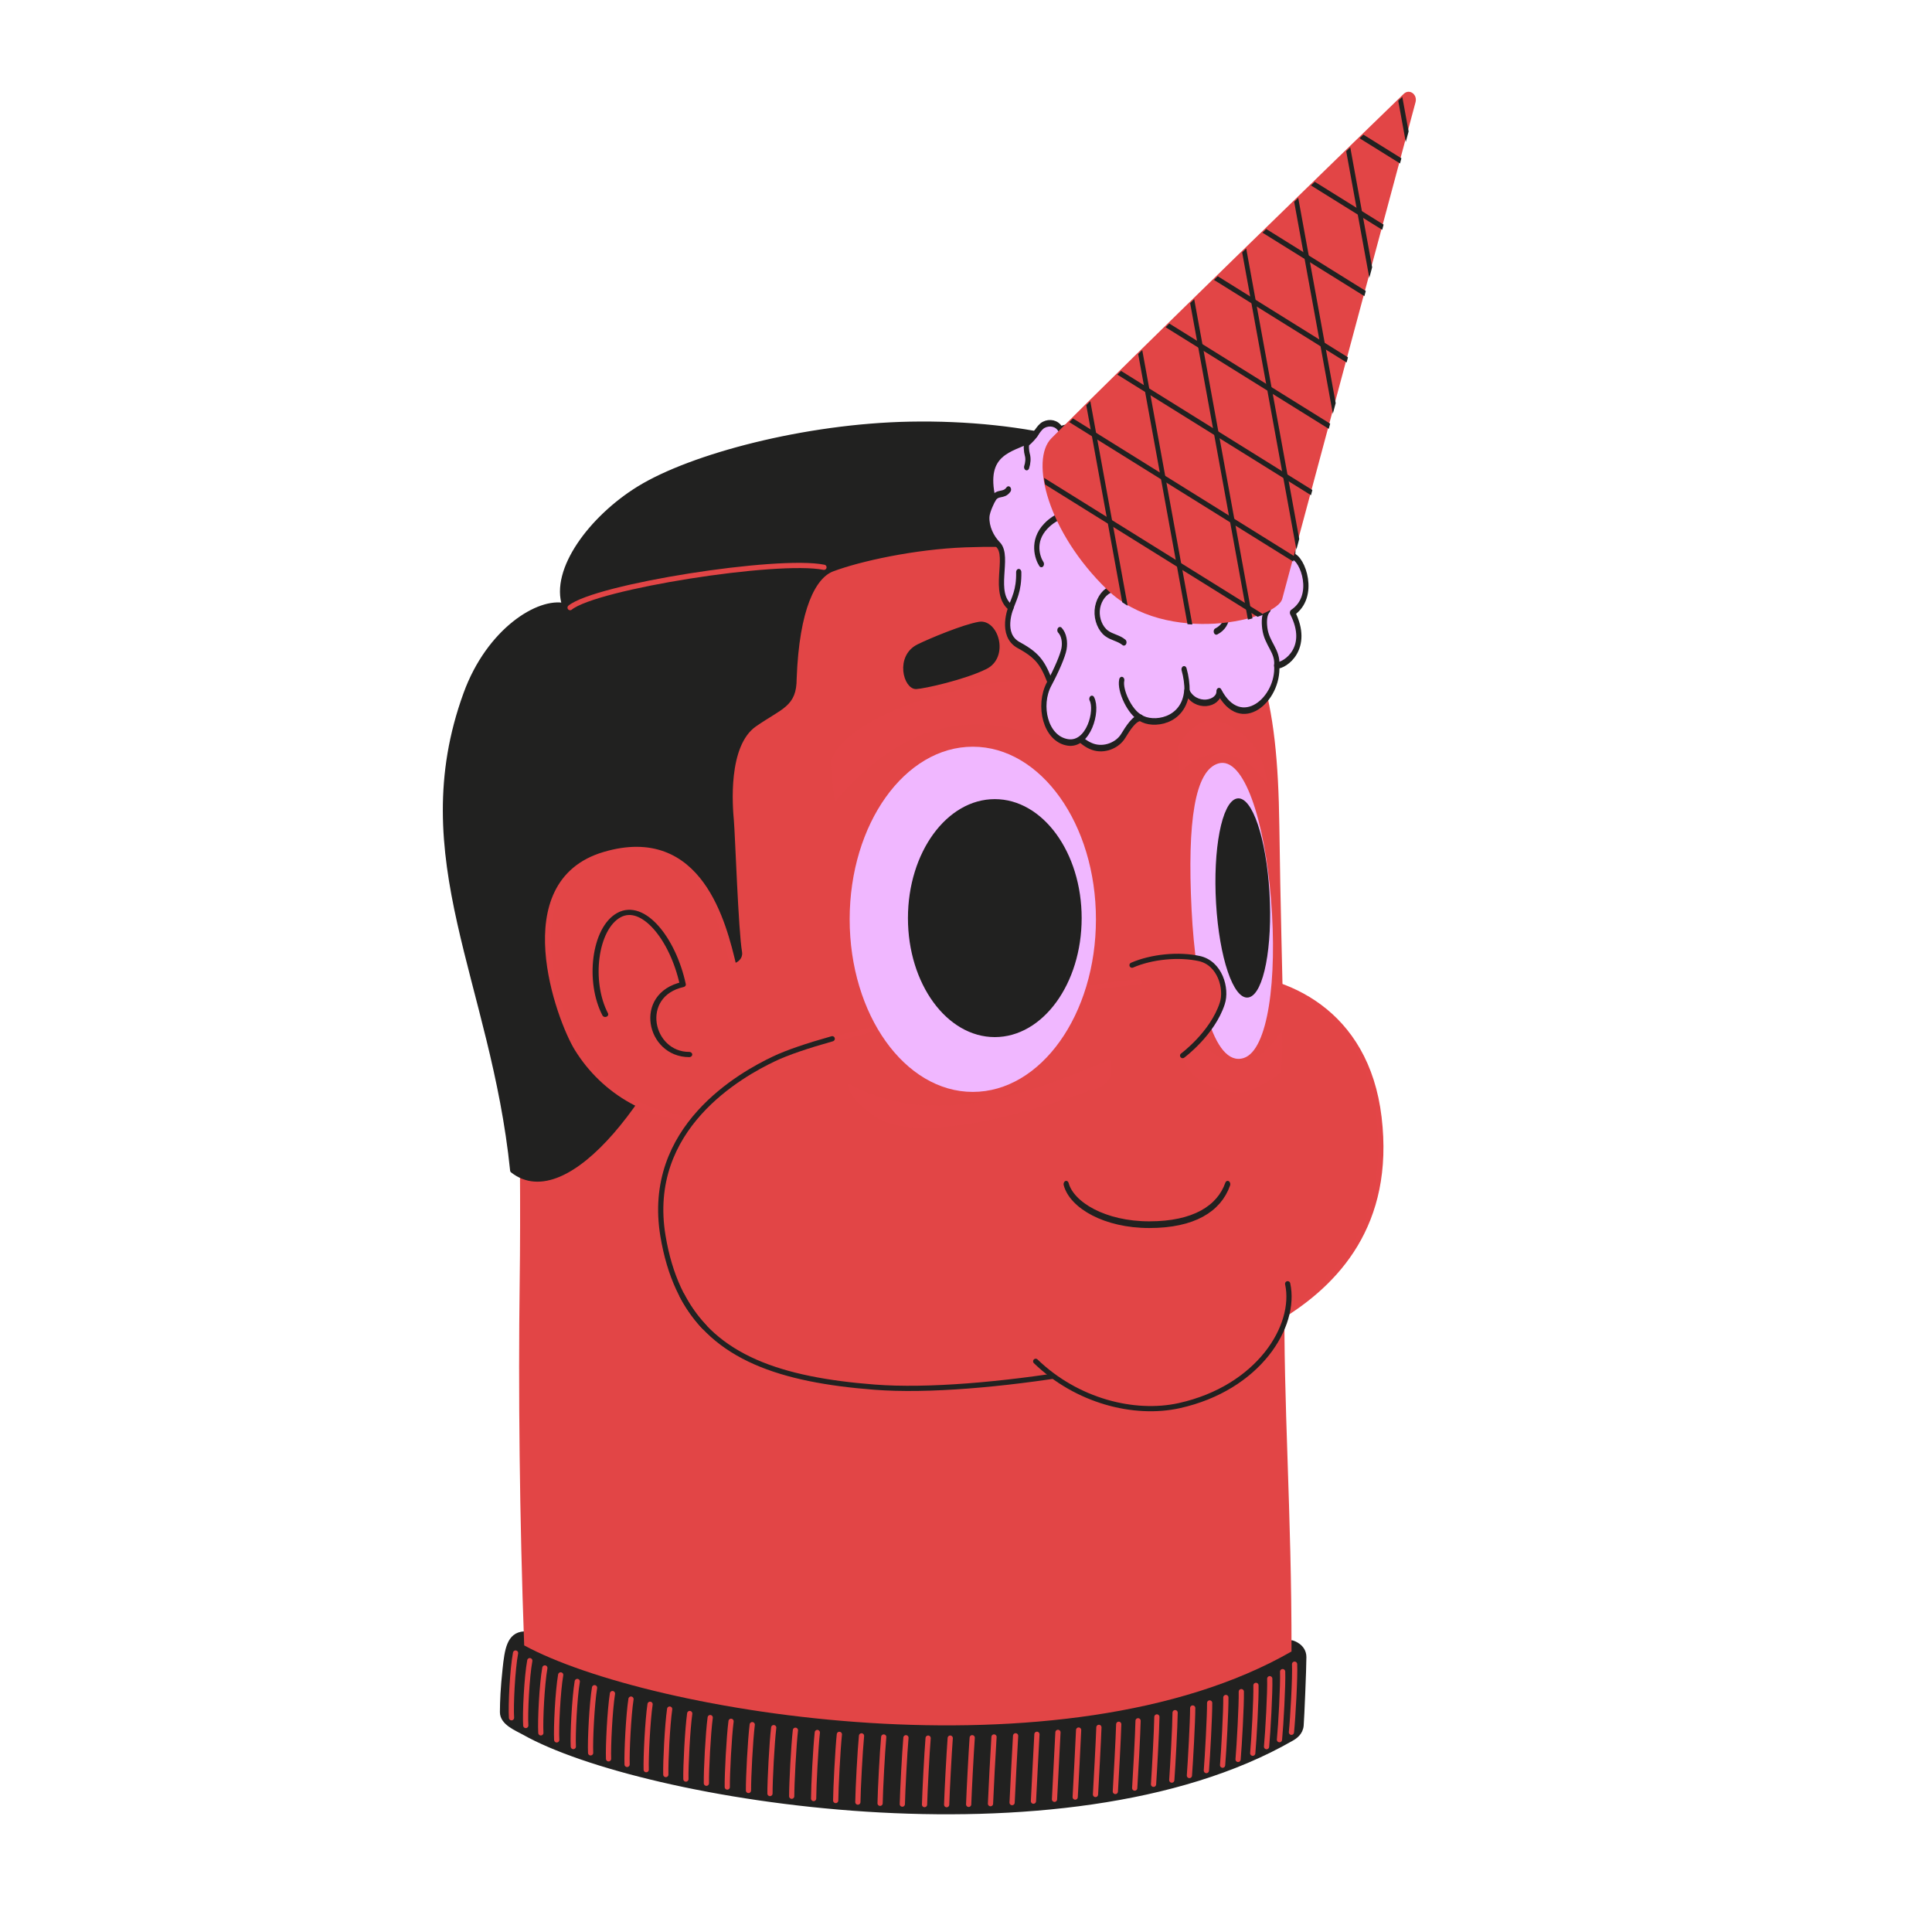 <svg xmlns="http://www.w3.org/2000/svg" xmlns:xlink="http://www.w3.org/1999/xlink" viewBox="0 0 2000 2000" width="2000" height="2000" preserveAspectRatio="xMidYMid meet" style="width: 100%; height: 100%; transform: translate3d(0px, 0px, 0px); content-visibility: visible;"><defs><clipPath id="__lottie_element_75"><rect width="2000" height="2000" x="0" y="0"></rect></clipPath><clipPath id="__lottie_element_77"><path d="M0,0 L2000,0 L2000,2000 L0,2000z"></path></clipPath><clipPath id="__lottie_element_111"><path fill="#ffffff" clip-rule="nonzero" d=" M985.878,665.861 C1034.783,610.127 1149.178,484 1184.739,444.839 C1187.926,441.329 1193.722,444.117 1192.981,448.8 C1192.981,448.8 1146.66,741.112 1146.66,741.112 C1145.6,753.837 1076.003,776.968 1033.478,748.357 C990.954,719.746 973.563,679.895 985.878,665.861" fill-opacity="1"></path></clipPath><clipPath id="__lottie_element_117"><path fill="#ffffff" clip-rule="nonzero" d=" M1112.113,1089.211 C1109.5,1099 1087.962,1112.491 1055.087,1112.491 C1027.867,1112.491 1003,1104.75 993.447,1088.788 C990.25,1091.125 959,1085.375 978.218,1054.31 C986.611,1040.744 1024.398,1034.682 1044.337,1034.682 C1066.682,1034.682 1106.065,1038.927 1117.259,1054.043 C1135,1078 1112.958,1086.044 1112.113,1089.211" fill-opacity="1"></path></clipPath></defs><g clip-path="url(#__lottie_element_75)"><g clip-path="url(#__lottie_element_77)" transform="matrix(1.8,0,0,1.8,-796,-732)" opacity="1" style="display: block;"><g transform="matrix(1,0,0,1,0,0)" opacity="1" style="display: block;"><g opacity="1" transform="matrix(1,0,0,1,961.618,1413.924)"><path fill="rgb(33,33,32)" fill-opacity="1" d=" M223.32,-7.464 C92.72,67.528 -150.73,27.02 -217.947,-10.953 C-222.029,-13.26 -230.423,-16.432 -230.392,-22.588 C-230.359,-29.209 -230.045,-36.234 -228.869,-47.293 C-227.692,-58.352 -226.516,-67.059 -217.947,-67.529 C-217.947,-67.529 223.711,-62.382 223.711,-62.382 C223.711,-62.382 230.423,-60.588 230.423,-54.235 C230.423,-47.882 229.218,-19.216 228.865,-14.981 C228.512,-10.745 225.329,-8.602 223.32,-7.464z"></path><path stroke-linecap="round" stroke-linejoin="round" fill-opacity="0" stroke="rgb(33,33,32)" stroke-opacity="1" stroke-width="3" d=" M223.32,-7.464 C92.72,67.528 -150.73,27.02 -217.947,-10.953 C-222.029,-13.26 -230.423,-16.432 -230.392,-22.588 C-230.359,-29.209 -230.045,-36.234 -228.869,-47.293 C-227.692,-58.352 -226.516,-67.059 -217.947,-67.529 C-217.947,-67.529 223.711,-62.382 223.711,-62.382 C223.711,-62.382 230.423,-60.588 230.423,-54.235 C230.423,-47.882 229.218,-19.216 228.865,-14.981 C228.512,-10.745 225.329,-8.602 223.32,-7.464z"></path></g><g opacity="1" transform="matrix(1,0,0,1,962.985,1044.952)"><path fill="rgb(226,69,70)" fill-opacity="1" d=" M-221.9,100.1 C-222.7,160.4 -222,234 -219.3,308 C-147.2,347.2 91.4,386.5 222,311.5 C222.1,231 217.2,167.5 218,106 C219.6,-10.7 216.2,-71.1 215,-163.3 C214,-237 204.6,-275.7 162.7,-316.3 C120.8,-356.9 50,-380.8 -8.3,-379.9 C-66.6,-379 -122.3,-355.1 -162.9,-313.2 C-203.5,-271.3 -225.9,-214.9 -225,-156.6 C-224,-93.3 -220.7,12.3 -221.9,100.1z"></path></g></g><g transform="matrix(1,0,0,1,0,0)" opacity="1" style="display: block;"><g opacity="1" transform="matrix(1,0,0,1,737.318,1375.956)"><path stroke-linecap="round" stroke-linejoin="round" fill-opacity="0" stroke="rgb(226,69,70)" stroke-opacity="1" stroke-width="3" d=" M1.406,-18.616 C-0.377,-9.147 -1.406,11.557 -0.921,18.616"></path></g><g opacity="1" transform="matrix(1,0,0,1,745.525,1380.373)"><path stroke-linecap="round" stroke-linejoin="round" fill-opacity="0" stroke="rgb(226,69,70)" stroke-opacity="1" stroke-width="3" d=" M1.384,-18.64 C-0.346,-9.222 -1.383,11.555 -0.93,18.64"></path></g><g opacity="1" transform="matrix(1,0,0,1,754.208,1384.589)"><path stroke-linecap="round" stroke-linejoin="round" fill-opacity="0" stroke="rgb(226,69,70)" stroke-opacity="1" stroke-width="3" d=" M1.361,-18.664 C-0.317,-9.296 -1.361,11.554 -0.94,18.664"></path></g><g opacity="1" transform="matrix(1,0,0,1,763.343,1388.603)"><path stroke-linecap="round" stroke-linejoin="round" fill-opacity="0" stroke="rgb(226,69,70)" stroke-opacity="1" stroke-width="3" d=" M1.339,-18.688 C-0.287,-9.37 -1.339,11.552 -0.951,18.688"></path></g><g opacity="1" transform="matrix(1,0,0,1,772.901,1392.414)"><path stroke-linecap="round" stroke-linejoin="round" fill-opacity="0" stroke="rgb(226,69,70)" stroke-opacity="1" stroke-width="3" d=" M1.317,-18.711 C-0.257,-9.443 -1.316,11.55 -0.959,18.711"></path></g><g opacity="1" transform="matrix(1,0,0,1,782.859,1396.022)"><path stroke-linecap="round" stroke-linejoin="round" fill-opacity="0" stroke="rgb(226,69,70)" stroke-opacity="1" stroke-width="3" d=" M1.294,-18.735 C-0.228,-9.518 -1.294,11.547 -0.97,18.735"></path></g><g opacity="1" transform="matrix(1,0,0,1,793.188,1399.425)"><path stroke-linecap="round" stroke-linejoin="round" fill-opacity="0" stroke="rgb(226,69,70)" stroke-opacity="1" stroke-width="3" d=" M1.272,-18.759 C-0.198,-9.591 -1.271,11.546 -0.979,18.759"></path></g><g opacity="1" transform="matrix(1,0,0,1,803.864,1402.623)"><path stroke-linecap="round" stroke-linejoin="round" fill-opacity="0" stroke="rgb(226,69,70)" stroke-opacity="1" stroke-width="3" d=" M1.25,-18.782 C-0.168,-9.665 -1.25,11.544 -0.99,18.782"></path></g><g opacity="1" transform="matrix(1,0,0,1,814.86,1405.615)"><path stroke-linecap="round" stroke-linejoin="round" fill-opacity="0" stroke="rgb(226,69,70)" stroke-opacity="1" stroke-width="3" d=" M1.227,-18.806 C-0.139,-9.74 -1.227,11.542 -0.999,18.806"></path></g><g opacity="1" transform="matrix(1,0,0,1,826.15,1408.401)"><path stroke-linecap="round" stroke-linejoin="round" fill-opacity="0" stroke="rgb(226,69,70)" stroke-opacity="1" stroke-width="3" d=" M1.205,-18.83 C-0.109,-9.813 -1.204,11.538 -1.008,18.829"></path></g><g opacity="1" transform="matrix(1,0,0,1,837.708,1410.979)"><path stroke-linecap="round" stroke-linejoin="round" fill-opacity="0" stroke="rgb(226,69,70)" stroke-opacity="1" stroke-width="3" d=" M1.182,-18.854 C-0.08,-9.887 -1.182,11.538 -1.019,18.854"></path></g><g opacity="1" transform="matrix(1,0,0,1,849.508,1413.348)"><path stroke-linecap="round" stroke-linejoin="round" fill-opacity="0" stroke="rgb(226,69,70)" stroke-opacity="1" stroke-width="3" d=" M1.16,-18.877 C-0.049,-9.961 -1.16,11.535 -1.029,18.877"></path></g><g opacity="1" transform="matrix(1,0,0,1,861.524,1415.507)"><path stroke-linecap="round" stroke-linejoin="round" fill-opacity="0" stroke="rgb(226,69,70)" stroke-opacity="1" stroke-width="3" d=" M1.138,-18.901 C-0.02,-10.035 -1.138,11.533 -1.039,18.901"></path></g><g opacity="1" transform="matrix(1,0,0,1,873.729,1417.457)"><path stroke-linecap="round" stroke-linejoin="round" fill-opacity="0" stroke="rgb(226,69,70)" stroke-opacity="1" stroke-width="3" d=" M1.115,-18.925 C0.009,-10.109 -1.115,11.531 -1.049,18.924"></path></g><g opacity="1" transform="matrix(1,0,0,1,886.098,1419.195)"><path stroke-linecap="round" stroke-linejoin="round" fill-opacity="0" stroke="rgb(226,69,70)" stroke-opacity="1" stroke-width="3" d=" M1.093,-18.948 C0.039,-10.182 -1.093,11.53 -1.058,18.948"></path></g><g opacity="1" transform="matrix(1,0,0,1,898.605,1420.722)"><path stroke-linecap="round" stroke-linejoin="round" fill-opacity="0" stroke="rgb(226,69,70)" stroke-opacity="1" stroke-width="3" d=" M1.07,-18.972 C0.069,-10.256 -1.07,11.527 -1.068,18.972"></path></g><g opacity="1" transform="matrix(1,0,0,1,911.208,1422.036)"><path stroke-linecap="round" stroke-linejoin="round" fill-opacity="0" stroke="rgb(226,69,70)" stroke-opacity="1" stroke-width="3" d=" M1.062,-18.995 C0.113,-10.33 -1.033,11.525 -1.062,18.995"></path></g><g opacity="1" transform="matrix(1,0,0,1,923.894,1423.137)"><path stroke-linecap="round" stroke-linejoin="round" fill-opacity="0" stroke="rgb(226,69,70)" stroke-opacity="1" stroke-width="3" d=" M1.057,-19.02 C0.16,-10.404 -0.995,11.524 -1.057,19.02"></path></g><g opacity="1" transform="matrix(1,0,0,1,936.639,1424.023)"><path stroke-linecap="round" stroke-linejoin="round" fill-opacity="0" stroke="rgb(226,69,70)" stroke-opacity="1" stroke-width="3" d=" M1.05,-19.043 C0.205,-10.479 -0.956,11.52 -1.051,19.043"></path></g><g opacity="1" transform="matrix(1,0,0,1,949.416,1424.694)"><path stroke-linecap="round" stroke-linejoin="round" fill-opacity="0" stroke="rgb(226,69,70)" stroke-opacity="1" stroke-width="3" d=" M1.044,-19.067 C0.251,-10.551 -0.917,11.519 -1.044,19.067"></path></g><g opacity="1" transform="matrix(1,0,0,1,962.2,1425.149)"><path stroke-linecap="round" stroke-linejoin="round" fill-opacity="0" stroke="rgb(226,69,70)" stroke-opacity="1" stroke-width="3" d=" M1.037,-19.091 C0.296,-10.626 -0.88,11.516 -1.038,19.09"></path></g><g opacity="1" transform="matrix(1,0,0,1,974.964,1425.388)"><path stroke-linecap="round" stroke-linejoin="round" fill-opacity="0" stroke="rgb(226,69,70)" stroke-opacity="1" stroke-width="3" d=" M1.031,-19.115 C0.342,-10.7 -0.841,11.515 -1.032,19.115"></path></g><g opacity="1" transform="matrix(1,0,0,1,987.682,1425.408)"><path stroke-linecap="round" stroke-linejoin="round" fill-opacity="0" stroke="rgb(226,69,70)" stroke-opacity="1" stroke-width="3" d=" M1.025,-19.137 C0.388,-10.773 -0.802,11.513 -1.025,19.138"></path></g><g opacity="1" transform="matrix(1,0,0,1,1000.328,1425.21)"><path stroke-linecap="round" stroke-linejoin="round" fill-opacity="0" stroke="rgb(226,69,70)" stroke-opacity="1" stroke-width="3" d=" M1.019,-19.161 C0.435,-10.847 -0.763,11.51 -1.018,19.161"></path></g><g opacity="1" transform="matrix(1,0,0,1,1012.877,1424.793)"><path stroke-linecap="round" stroke-linejoin="round" fill-opacity="0" stroke="rgb(226,69,70)" stroke-opacity="1" stroke-width="3" d=" M1.012,-19.186 C0.48,-10.921 -0.725,11.509 -1.012,19.186"></path></g><g opacity="1" transform="matrix(1,0,0,1,1025.3,1424.155)"><path stroke-linecap="round" stroke-linejoin="round" fill-opacity="0" stroke="rgb(226,69,70)" stroke-opacity="1" stroke-width="3" d=" M1.007,-19.209 C0.527,-10.994 -0.686,11.507 -1.006,19.209"></path></g><g opacity="1" transform="matrix(1,0,0,1,1037.574,1423.297)"><path stroke-linecap="round" stroke-linejoin="round" fill-opacity="0" stroke="rgb(226,69,70)" stroke-opacity="1" stroke-width="3" d=" M1,-19.233 C0.571,-11.069 -0.649,11.504 -1,19.233"></path></g><g opacity="1" transform="matrix(1,0,0,1,1049.671,1422.217)"><path stroke-linecap="round" stroke-linejoin="round" fill-opacity="0" stroke="rgb(226,69,70)" stroke-opacity="1" stroke-width="3" d=" M0.994,-19.256 C0.617,-11.143 -0.611,11.502 -0.994,19.256"></path></g><g opacity="1" transform="matrix(1,0,0,1,1061.564,1420.914)"><path stroke-linecap="round" stroke-linejoin="round" fill-opacity="0" stroke="rgb(226,69,70)" stroke-opacity="1" stroke-width="3" d=" M0.988,-19.281 C0.664,-11.218 -0.572,11.501 -0.988,19.281"></path></g><g opacity="1" transform="matrix(1,0,0,1,1073.23,1419.387)"><path stroke-linecap="round" stroke-linejoin="round" fill-opacity="0" stroke="rgb(226,69,70)" stroke-opacity="1" stroke-width="3" d=" M0.981,-19.303 C0.709,-11.289 -0.533,11.499 -0.981,19.304"></path></g><g opacity="1" transform="matrix(1,0,0,1,1084.641,1417.637)"><path stroke-linecap="round" stroke-linejoin="round" fill-opacity="0" stroke="rgb(226,69,70)" stroke-opacity="1" stroke-width="3" d=" M0.975,-19.328 C0.755,-11.365 -0.494,11.497 -0.974,19.328"></path></g><g opacity="1" transform="matrix(1,0,0,1,1095.771,1415.661)"><path stroke-linecap="round" stroke-linejoin="round" fill-opacity="0" stroke="rgb(226,69,70)" stroke-opacity="1" stroke-width="3" d=" M0.969,-19.352 C0.801,-11.438 -0.457,11.494 -0.969,19.351"></path></g><g opacity="1" transform="matrix(1,0,0,1,1106.594,1413.459)"><path stroke-linecap="round" stroke-linejoin="round" fill-opacity="0" stroke="rgb(226,69,70)" stroke-opacity="1" stroke-width="3" d=" M0.962,-19.375 C0.846,-11.512 -0.418,11.493 -0.962,19.375"></path></g><g opacity="1" transform="matrix(1,0,0,1,1117.083,1411.03)"><path stroke-linecap="round" stroke-linejoin="round" fill-opacity="0" stroke="rgb(226,69,70)" stroke-opacity="1" stroke-width="3" d=" M0.956,-19.398 C0.892,-11.585 -0.379,11.491 -0.956,19.399"></path></g><g opacity="1" transform="matrix(1,0,0,1,1127.214,1408.375)"><path stroke-linecap="round" stroke-linejoin="round" fill-opacity="0" stroke="rgb(226,69,70)" stroke-opacity="1" stroke-width="3" d=" M0.949,-19.422 C0.937,-11.659 -0.341,11.487 -0.95,19.422"></path></g><g opacity="1" transform="matrix(1,0,0,1,1136.978,1405.49)"><path stroke-linecap="round" stroke-linejoin="round" fill-opacity="0" stroke="rgb(226,69,70)" stroke-opacity="1" stroke-width="3" d=" M0.923,-19.447 C0.964,-11.734 -0.323,11.487 -0.964,19.447"></path></g><g opacity="1" transform="matrix(1,0,0,1,1146.335,1402.375)"><path stroke-linecap="round" stroke-linejoin="round" fill-opacity="0" stroke="rgb(226,69,70)" stroke-opacity="1" stroke-width="3" d=" M0.89,-19.469 C0.983,-11.806 -0.31,11.484 -0.983,19.469"></path></g><g opacity="1" transform="matrix(1,0,0,1,1155.254,1399.031)"><path stroke-linecap="round" stroke-linejoin="round" fill-opacity="0" stroke="rgb(226,69,70)" stroke-opacity="1" stroke-width="3" d=" M0.858,-19.494 C1.003,-11.881 -0.298,11.484 -1.003,19.494"></path></g><g opacity="1" transform="matrix(1,0,0,1,1163.708,1395.456)"><path stroke-linecap="round" stroke-linejoin="round" fill-opacity="0" stroke="rgb(226,69,70)" stroke-opacity="1" stroke-width="3" d=" M0.826,-19.517 C1.023,-11.955 -0.284,11.48 -1.022,19.517"></path></g><g opacity="1" transform="matrix(1,0,0,1,1171.67,1391.648)"><path stroke-linecap="round" stroke-linejoin="round" fill-opacity="0" stroke="rgb(226,69,70)" stroke-opacity="1" stroke-width="3" d=" M0.794,-19.541 C1.043,-12.028 -0.272,11.479 -1.042,19.541"></path></g><g opacity="1" transform="matrix(1,0,0,1,1179.117,1387.609)"><path stroke-linecap="round" stroke-linejoin="round" fill-opacity="0" stroke="rgb(226,69,70)" stroke-opacity="1" stroke-width="3" d=" M0.76,-19.565 C1.062,-12.103 -0.261,11.476 -1.062,19.565"></path></g><g opacity="1" transform="matrix(1,0,0,1,1186.019,1383.336)"><path stroke-linecap="round" stroke-linejoin="round" fill-opacity="0" stroke="rgb(226,69,70)" stroke-opacity="1" stroke-width="3" d=" M0.729,-19.589 C1.082,-12.177 -0.249,11.474 -1.082,19.589"></path></g></g><g transform="matrix(1,0,0,1,0,0)" opacity="1" style="display: block;"><g opacity="1" transform="matrix(1,0,0,1,950.288,812.253)"><path fill="rgb(33,33,32)" fill-opacity="1" d=" M213,-64.4 C209,-80 196.9,-107.5 174.4,-106.7 C172.8,-110.3 170.5,-114.3 167.6,-118.6 C147.1,-148.2 80.1,-162.8 15.5,-161.6 C-44.7,-160.5 -110.3,-143.2 -140.6,-124.5 C-167.8,-107.7 -190.3,-77.7 -183.2,-57.2 C-198,-60.7 -226.8,-43.1 -240.1,-6.4 C-274.3,87.7 -224.3,158.8 -213.2,267.5 C-182.3,291.8 -129.2,223.8 -102.6,147.5 C-100.4,149.3 -81.4,149.9 -82.8,142 C-84.9,130.3 -86.8,74.2 -87.5,66.4 C-88.2,58.6 -91.3,22.8 -74.1,10.9 C-58.8,0.3 -51.4,-0.2 -51.4,-15.3 C-49.9,-55.8 -40.3,-74.3 -29.4,-78.4 C-13.7,-84.3 17.7,-91.2 47.1,-92.3 C100.6,-94.3 157.5,-86 191,-72.8 C191.3,-72.5 191.6,-73.1 191.9,-72.7 C199.2,-69.3 204.7,-61.3 207.4,-46.5 C209.1,-37.4 210.6,-35.2 212.1,-25.9 C212.1,-25.9 217.1,-0.9 217.1,-0.9 C220.7,-31.3 217.2,-47.9 213,-64.4z"></path><path stroke-linecap="round" stroke-linejoin="round" fill-opacity="0" stroke="rgb(33,33,32)" stroke-opacity="1" stroke-width="3" d=" M213,-64.4 C209,-80 196.9,-107.5 174.4,-106.7 C172.8,-110.3 170.5,-114.3 167.6,-118.6 C147.1,-148.2 80.1,-162.8 15.5,-161.6 C-44.7,-160.5 -110.3,-143.2 -140.6,-124.5 C-167.8,-107.7 -190.3,-77.7 -183.2,-57.2 C-198,-60.7 -226.8,-43.1 -240.1,-6.4 C-274.3,87.7 -224.3,158.8 -213.2,267.5 C-182.3,291.8 -129.2,223.8 -102.6,147.5 C-100.4,149.3 -81.4,149.9 -82.8,142 C-84.9,130.3 -86.8,74.2 -87.5,66.4 C-88.2,58.6 -91.3,22.8 -74.1,10.9 C-58.8,0.3 -51.4,-0.2 -51.4,-15.3 C-49.9,-55.8 -40.3,-74.3 -29.4,-78.4 C-13.7,-84.3 17.7,-91.2 47.1,-92.3 C100.6,-94.3 157.5,-86 191,-72.8 C191.3,-72.5 191.6,-73.1 191.9,-72.7 C199.2,-69.3 204.7,-61.3 207.4,-46.5 C209.1,-37.4 210.6,-35.2 212.1,-25.9 C212.1,-25.9 217.1,-0.9 217.1,-0.9 C220.7,-31.3 217.2,-47.9 213,-64.4z"></path></g><g opacity="1" transform="matrix(1,0,0,1,812.093,745.824)"><path stroke-linecap="round" stroke-linejoin="round" fill-opacity="0" stroke="rgb(226,69,70)" stroke-opacity="1" stroke-width="3" d=" M-42,10.3 C-27.1,-1.8 77.4,-18.3 104,-12.9"></path></g></g><g transform="matrix(1.16,0,0,1,-36.91,-9.5)" opacity="1" style="display: block;"><g opacity="1" transform="matrix(1,0,0,1,721.048,975.795)"><path fill="rgb(226,69,70)" fill-opacity="1" d=" M55.594,-4.072 C50.694,-28.046 38.995,-84.459 -8.299,-68.223 C-55.594,-51.988 -30.68,26.609 -21.711,43.484 C-8.299,68.718 15.229,84.459 42.524,84.459"></path><path stroke-linecap="butt" stroke-linejoin="miter" fill-opacity="0" stroke-miterlimit="4" stroke="rgb(227,69,71)" stroke-opacity="1" stroke-width="3" d=" M55.594,-4.072 C50.694,-28.046 38.995,-84.459 -8.299,-68.223 C-55.594,-51.988 -30.68,26.609 -21.711,43.484 C-8.299,68.718 15.229,84.459 42.524,84.459"></path></g><g opacity="1" transform="matrix(1,0,0,1,729.69,978.69)"><path stroke-linecap="round" stroke-linejoin="round" fill-opacity="0" stroke="rgb(33,33,32)" stroke-opacity="1" stroke-width="3" d=" M25.059,43.941 C5.294,43.941 -1.059,9.651 21.883,3.678 C16.936,-22.765 2.117,-43.941 -9.883,-36.177 C-21.883,-28.412 -25.059,1.993 -16.589,20.849"></path></g></g><g transform="matrix(1,0,0,1,0,0)" opacity="1" style="display: block;"><g opacity="1" transform="matrix(1,0,0,1,992.803,1088.696)"><path fill="rgb(226,69,70)" fill-opacity="1" d=" M-104.9,-72.5 C-123.6,-63.6 -179.2,-33 -168.7,29.5 C-158.2,92 -115.4,111 -47.1,116.3 C21.2,121.6 151.3,96.1 184.7,76 C218.1,55.9 249.8,22 242.5,-39.4 C235.2,-100.8 188.3,-120.5 153,-120.9 C96.6,-121.5 -64.6,-91.8 -104.9,-72.5z"></path><path stroke-linecap="round" stroke-linejoin="round" fill-opacity="0" stroke="rgb(227,69,71)" stroke-opacity="1" stroke-width="3" d=" M-104.9,-72.5 C-123.6,-63.6 -179.2,-33 -168.7,29.5 C-158.2,92 -115.4,111 -47.1,116.3 C21.2,121.6 151.3,96.1 184.7,76 C218.1,55.9 249.8,22 242.5,-39.4 C235.2,-100.8 188.3,-120.5 153,-120.9 C96.6,-121.5 -64.6,-91.8 -104.9,-72.5z"></path></g><g opacity="1" transform="matrix(1,0,0,1,992.225,1088.133)"><path stroke-linecap="round" stroke-linejoin="round" fill-opacity="0" stroke="rgb(34,34,33)" stroke-opacity="1" stroke-width="3" d=" M-71.388,-84.067 C-85.764,-80.026 -97.417,-76.084 -104.9,-72.5 C-104.9,-72.5 -104.9,-72.5 -104.9,-72.5 C-123.6,-63.6 -179.2,-33 -168.7,29.5 C-164.894,52.156 -156.843,69.095 -144.873,81.739"></path></g><g opacity="1" transform="matrix(1,0,0,1,992.225,1088.133)"><path stroke-linecap="round" stroke-linejoin="round" fill-opacity="0" stroke="rgb(34,34,33)" stroke-opacity="1" stroke-width="3" d=" M-157.843,63.456 C-139.057,99.39 -101.027,112.115 -47.1,116.3 C14.462,121.077 126.233,100.831 172.144,82.072"></path></g><g opacity="1" transform="matrix(1,0,0,1,992.225,1088.133)"><path stroke-linecap="round" stroke-linejoin="round" fill-opacity="0" stroke="rgb(34,34,33)" stroke-opacity="1" stroke-width="3" d="M0 0"></path></g><g opacity="1" transform="matrix(1,0,0,1,1097.967,1185.372)"><path fill="rgb(226,69,70)" fill-opacity="1" d=" M84.8,-40.4 C90.1,-16 68,19.6 22.4,29.7 C-3.5,35.4 -36.5,27 -60.1,4.2"></path><path stroke-linecap="round" stroke-linejoin="round" fill-opacity="0" stroke="rgb(33,33,32)" stroke-opacity="1" stroke-width="3" d=" M84.8,-40.4 C90.1,-16 68,19.6 22.4,29.7 C-3.5,35.4 -36.5,27 -60.1,4.2"></path></g></g><g transform="matrix(0.54,0,0,1,542.227,0)" opacity="1" style="display: block;"><g opacity="1" transform="matrix(1,0,0,1,0,0)"><g opacity="1" transform="matrix(1,0,0,1,1127.25,931.124)"><path fill="rgb(240,183,255)" fill-opacity="1" d=" M41.188,-7.45 C48.149,39.008 37.969,79.507 12.205,84.002 C-20.549,89.717 -39.044,45.458 -43.392,-1.317 C-48.149,-52.493 -39.678,-81.434 -14.886,-85.384 C12.302,-89.717 34.44,-52.493 41.188,-7.45z"></path></g><g opacity="1" transform="matrix(1,0,0,1,1138.375,923.095)"><path fill="rgb(33,33,32)" fill-opacity="1" d=" M26.945,-2.935 C30.296,27.831 20.948,54.086 6.067,55.707 C-8.815,57.328 -23.595,33.701 -26.946,2.935 C-30.296,-27.831 -20.95,-54.086 -6.068,-55.707 C8.814,-57.328 23.594,-33.701 26.945,-2.935z"></path><path stroke-linecap="round" stroke-linejoin="round" fill-opacity="0" stroke="rgb(33,33,32)" stroke-opacity="1" stroke-width="3" d=" M26.945,-2.935 C30.296,27.831 20.948,54.086 6.067,55.707 C-8.815,57.328 -23.595,33.701 -26.946,2.935 C-30.296,-27.831 -20.95,-54.086 -6.068,-55.707 C8.814,-57.328 23.594,-33.701 26.945,-2.935z"></path></g></g><g opacity="1" transform="matrix(1,0,0,1,1116.34,786.708)"><path fill="rgb(33,33,32)" fill-opacity="1" d=" M14.994,13.558 C7.556,13.052 -18.299,6.451 -26.71,3.835 C-37.298,0.54 -35.34,-20.208 -18.759,-17.999 C-5.213,-16.194 9.382,-8.797 15.202,-5.577 C20.619,-2.58 28.299,14.462 14.994,13.558z"></path><path stroke-linecap="round" stroke-linejoin="round" fill-opacity="0" stroke="rgb(33,33,32)" stroke-opacity="1" stroke-width="3" d=" M14.994,13.558 C7.556,13.052 -18.299,6.451 -26.71,3.835 C-37.298,0.54 -35.34,-20.208 -18.759,-17.999 C-5.213,-16.194 9.382,-8.797 15.202,-5.577 C20.619,-2.58 28.299,14.462 14.994,13.558z"></path></g><g opacity="1" transform="matrix(1,0,0,1,0,0)"><path fill="rgb(227,69,71)" fill-opacity="1" d=" M1078.5,997 C1078.5,1005.5 1073.5,994 1074,1011 C1074.5,1028 1116.5,1035.5 1135,1035 C1153.5,1034.5 1179,1023.5 1179,1023.5 C1179,1023.5 1182,1008 1179.5,1000 C1152,1021 1123,1027.5 1078.5,997z"></path></g><g opacity="1" transform="matrix(1,0,0,1,0,0)"><path fill="rgb(227,69,71)" fill-opacity="1" d=" M1108,821 C1086.5,819.5 1069,836 1069,836 C1069,836 1069,840.5 1071,852 C1093,835 1142.5,836 1164.5,858.5 C1164.5,854 1160.5,845 1155,839.5 C1149.5,834 1129.5,822.5 1108,821z"></path></g></g><g transform="matrix(1,0,0,1,46,0)" opacity="1" style="display: block;"><g opacity="1" transform="matrix(1,0,0,1,1069.064,982.043)"><path fill="rgb(226,69,70)" fill-opacity="1" d=" M-21.8,-20.3 C-10.5,-25.2 5,-26.7 16.9,-24.1 C28.8,-21.5 32.9,-6.8 30.1,1.7 C24.5,19 7.3,31.7 7.3,31.7"></path><path stroke-linecap="round" stroke-linejoin="round" fill-opacity="0" stroke="rgb(33,33,32)" stroke-opacity="1" stroke-width="3" d=" M-21.8,-20.3 C-10.5,-25.2 5,-26.7 16.9,-24.1 C28.8,-21.5 32.9,-6.8 30.1,1.7 C24.5,19 7.3,31.7 7.3,31.7"></path></g></g><g transform="matrix(0.73,0,0,1,335.288,0)" opacity="1" style="display: block;"><g opacity="1" transform="matrix(1,0,0,1,0,0)"><g opacity="1" transform="matrix(1,0,0,1,912.881,935.368)"><path fill="rgb(240,183,255)" fill-opacity="1" d=" M97.01,-0.001 C97.01,54.821 53.577,99.263 0,99.263 C-53.578,99.263 -97.01,54.821 -97.01,-0.001 C-97.01,-54.822 -53.578,-99.263 0,-99.263 C53.577,-99.263 97.01,-54.822 97.01,-0.001z"></path></g><g opacity="1" transform="matrix(1,0,0,1,930.211,934.682)"><path fill="rgb(33,33,32)" fill-opacity="1" d=" M66.929,0 C66.929,36.964 36.964,66.929 0,66.929 C-36.964,66.929 -66.929,36.964 -66.929,0 C-66.929,-36.964 -36.964,-66.929 0,-66.929 C36.964,-66.929 66.929,-36.964 66.929,0z"></path><path stroke-linecap="round" stroke-linejoin="round" fill-opacity="0" stroke="rgb(33,33,32)" stroke-opacity="1" stroke-width="3" d=" M66.929,0 C66.929,36.964 36.964,66.929 0,66.929 C-36.964,66.929 -66.929,36.964 -66.929,0 C-66.929,-36.964 -36.964,-66.929 0,-66.929 C36.964,-66.929 66.929,-36.964 66.929,0z"></path></g></g><g opacity="1" transform="matrix(1,0,0,1,894.15,786.179)"><path fill="rgb(33,33,32)" fill-opacity="1" d=" M-24.361,-7.491 C-15.131,-10.846 11.685,-18.974 23.732,-20.42 C37.302,-22.048 45.872,-2.287 28.931,3.83 C11.99,9.948 -19.596,15.076 -25.872,15.276 C-34.446,15.548 -40.872,-1.489 -24.361,-7.491z"></path><path stroke-linecap="round" stroke-linejoin="round" fill-opacity="0" stroke="rgb(33,33,32)" stroke-opacity="1" stroke-width="3" d=" M-24.361,-7.491 C-15.131,-10.846 11.685,-18.974 23.732,-20.42 C37.302,-22.048 45.872,-2.287 28.931,3.83 C11.99,9.948 -19.596,15.076 -25.872,15.276 C-34.446,15.548 -40.872,-1.489 -24.361,-7.491z"></path></g><g opacity="1" transform="matrix(1,0,0,1,0,0)"><path fill="rgb(227,69,71)" fill-opacity="1" d=" M1021,1016 C942.5,1040.5 876.5,1054.1 814.5,1029.8 C814.5,1034.3 819.5,1040.5 833.5,1047.5 C873.5,1071 1004,1034 1004,1034 C1004,1034 1027.5,1032.5 1021,1016z"></path></g><g opacity="1" transform="matrix(1,0,0,1,0,0)"><path fill="rgb(227,69,71)" fill-opacity="1" d=" M973.5,798.5 C960.5,793 822.5,807.5 801,844 C801,850.5 802.5,856 804,868 C855,824.5 911.6,809 994.3,838.5 C989.3,808.5 986.5,804 973.5,798.5z"></path></g></g><g transform="matrix(0.8,0,0,1,255.5,0)" opacity="1" style="display: block;"><g opacity="1" transform="matrix(1,0,0,1,1059.631,740.742)"><path fill="rgb(240,183,255)" fill-opacity="1" d=" M-18.823,89.24 C-15.238,84.527 -10.578,78.763 -6.294,78.763 C2.176,83.359 24.99,81.241 26.926,63.245 C32.771,73.653 50.43,71.135 50.127,63.394 C65.817,87.651 93.321,67.899 91.584,48.646 C97.699,48.697 115.941,38.594 102.925,18.279 C120.332,8.948 110.288,-13.022 102.857,-14.194 C105.327,-23.723 95.391,-33.856 88.03,-33.005 C60.787,-50.896 33.545,-68.787 6.303,-86.677 C0.506,-90.485 -5.613,-94.407 -12.524,-94.98 C-17.331,-95.379 -22.102,-94.111 -26.76,-92.853 C-38.132,-89.781 -52.51,-90.196 -63.882,-87.124 C-66.345,-90.791 -71.737,-91.457 -75.827,-89.79 C-79.918,-88.123 -81.821,-83.117 -85.865,-81.342 C-98.654,-75.728 -120.332,-74.722 -112.32,-46.945 C-112.32,-46.945 -116.587,-40.573 -116.803,-36.849 C-117.158,-30.709 -113.434,-24.647 -108.661,-20.769 C-100.177,-13.876 -113.412,7.115 -99.504,15.418 C-99.504,15.418 -107.539,31.025 -93.871,36.948 C-78.123,43.771 -75.823,48.594 -69.118,62.712 C-66.586,68.041 -57.755,90.508 -40.811,95.362 C-32.318,97.795 -22.809,94.481 -18.823,89.24z"></path><path stroke-linecap="round" stroke-linejoin="round" fill-opacity="0" stroke="rgb(33,33,32)" stroke-opacity="1" stroke-width="3.75" d=" M-18.823,89.24 C-15.238,84.527 -10.578,78.763 -6.294,78.763 C2.176,83.359 24.99,81.241 26.926,63.245 C32.771,73.653 50.43,71.135 50.127,63.394 C65.817,87.651 93.321,67.899 91.584,48.646 C97.699,48.697 115.941,38.594 102.925,18.279 C120.332,8.948 110.288,-13.022 102.857,-14.194 C105.327,-23.723 95.391,-33.856 88.03,-33.005 C60.787,-50.896 33.545,-68.787 6.303,-86.677 C0.506,-90.485 -5.613,-94.407 -12.524,-94.98 C-17.331,-95.379 -22.102,-94.111 -26.76,-92.853 C-38.132,-89.781 -52.51,-90.196 -63.882,-87.124 C-66.345,-90.791 -71.737,-91.457 -75.827,-89.79 C-79.918,-88.123 -81.821,-83.117 -85.865,-81.342 C-98.654,-75.728 -120.332,-74.722 -112.32,-46.945 C-112.32,-46.945 -116.587,-40.573 -116.803,-36.849 C-117.158,-30.709 -113.434,-24.647 -108.661,-20.769 C-100.177,-13.876 -113.412,7.115 -99.504,15.418 C-99.504,15.418 -107.539,31.025 -93.871,36.948 C-78.123,43.771 -75.823,48.594 -69.118,62.712 C-66.586,68.041 -57.755,90.508 -40.811,95.362 C-32.318,97.795 -22.809,94.481 -18.823,89.24z"></path></g><g opacity="1" transform="matrix(1,0,0,1,963.082,745.943)"><path stroke-linecap="round" stroke-linejoin="round" fill-opacity="0" stroke="rgb(33,33,32)" stroke-opacity="1" stroke-width="3.75" d=" M-2.955,10.218 C-0.921,5.284 2.954,0.555 2.677,-10.218"></path></g><g opacity="1" transform="matrix(1,0,0,1,952.844,691.007)"><path stroke-linecap="round" stroke-linejoin="round" fill-opacity="0" stroke="rgb(33,33,32)" stroke-opacity="1" stroke-width="3.75" d=" M-5.533,2.79 C-2.213,-1.906 1.846,1.271 5.533,-2.79"></path></g><g opacity="1" transform="matrix(1,0,0,1,974.371,665.438)"><path stroke-linecap="round" stroke-linejoin="round" fill-opacity="0" stroke="rgb(33,33,32)" stroke-opacity="1" stroke-width="3.75" d=" M3.997,-9.856 C3.142,-8.41 -0.821,-5.017 -2.28,-4.185 C-3.74,-3.353 -3.018,1.137 -2.487,2.56 C-1.615,4.896 -1.964,7.549 -2.912,9.856"></path></g><g opacity="1" transform="matrix(1,0,0,1,998.419,801.895)"><path fill="rgb(240,183,255)" fill-opacity="1" d=" M-3.049,-32.783 C-0.076,-30.277 0.748,-25.884 -0.107,-22.091 C-0.962,-18.298 -5.232,-10.201 -10.807,-1.869 C-19.009,10.387 -13.573,29.7 2.604,31.732 C17.519,33.605 24.322,13.526 19.926,6.725"></path><path stroke-linecap="round" stroke-linejoin="round" fill-opacity="0" stroke="rgb(33,33,32)" stroke-opacity="1" stroke-width="3.75" d=" M-3.049,-32.783 C-0.076,-30.277 0.748,-25.884 -0.107,-22.091 C-0.962,-18.298 -5.232,-10.201 -10.807,-1.869 C-19.009,10.387 -13.573,29.7 2.604,31.732 C17.519,33.605 24.322,13.526 19.926,6.725"></path></g><g opacity="1" transform="matrix(1,0,0,1,1045.757,808.641)"><path stroke-linecap="round" stroke-linejoin="round" fill-opacity="0" stroke="rgb(33,33,32)" stroke-opacity="1" stroke-width="3.75" d=" M7.58,10.864 C-0.009,7.872 -7.58,-4.879 -5.942,-10.864"></path></g><g opacity="1" transform="matrix(1,0,0,1,1031.541,761.009)"><path stroke-linecap="round" stroke-linejoin="round" fill-opacity="0" stroke="rgb(33,33,32)" stroke-opacity="1" stroke-width="3.75" d=" M-0.477,-15.074 C-5.331,-13.214 -8.929,-8.436 -9.375,-3.257 C-9.823,1.921 -7.096,7.245 -2.632,9.909 C1.239,12.219 6.073,12.572 9.823,15.074"></path></g><g opacity="1" transform="matrix(1,0,0,1,988.027,714.586)"><path stroke-linecap="round" stroke-linejoin="round" fill-opacity="0" stroke="rgb(33,33,32)" stroke-opacity="1" stroke-width="3.75" d=" M13.135,-16.441 C12.555,-10.742 5.747,-12.518 -2.838,-5.295 C-13.136,3.369 -8.692,13.178 -6,16.441"></path></g><g opacity="1" transform="matrix(1,0,0,1,1157.719,732.959)"><path stroke-linecap="round" stroke-linejoin="round" fill-opacity="0" stroke="rgb(33,33,32)" stroke-opacity="1" stroke-width="3.75" d=" M4.768,-6.411"></path></g><g opacity="1" transform="matrix(1,0,0,1,1113.055,761.548)"><path stroke-linecap="round" stroke-linejoin="round" fill-opacity="0" stroke="rgb(33,33,32)" stroke-opacity="1" stroke-width="3.75" d=" M-5.273,8.267 C5.273,4.014 2.779,-5.962 0.986,-8.267"></path></g><g opacity="1" transform="matrix(1,0,0,1,1085.717,797.975)"><path stroke-linecap="round" stroke-linejoin="round" fill-opacity="0" stroke="rgb(33,33,32)" stroke-opacity="1" stroke-width="3.75" d=" M1.062,6.362 C1.096,2.038 0.361,-2.291 -1.096,-6.362"></path></g><g opacity="1" transform="matrix(1,0,0,1,1146.869,773.275)"><path stroke-linecap="round" stroke-linejoin="round" fill-opacity="0" stroke="rgb(33,33,32)" stroke-opacity="1" stroke-width="3.75" d=" M-1.844,-16.114 C-4.751,-13.53 -4.825,-9.133 -4.222,-5.29 C-2.807,3.725 5.318,7.725 4.345,16.114"></path></g></g><g transform="matrix(0.883,0.108,-0.122,0.993,258.031,-108.466)" opacity="1" style="display: block;"><g opacity="1" transform="matrix(1,0,0,1,1083.143,608.648)"><path fill="rgb(226,69,70)" fill-opacity="1" d=" M-97.765,56.712 C-48.86,0.978 65.535,-125.149 101.096,-164.31 C104.283,-167.82 110.079,-165.031 109.338,-160.348 C109.338,-160.348 63.017,131.964 63.017,131.964 C61.957,144.689 -7.64,167.82 -50.165,139.209 C-92.689,110.598 -110.08,70.746 -97.765,56.712z"></path></g></g><g clip-path="url(#__lottie_element_111)" transform="matrix(0.883,0.108,-0.122,0.993,258.031,-108.466)" opacity="1" style="display: block;"><g opacity="1" transform="matrix(1,0,0,1,887.07,652.138)"><path stroke-linecap="round" stroke-linejoin="round" fill-opacity="0" stroke="rgb(33,33,32)" stroke-opacity="1" stroke-width="3" d=" M-59.354,-168.966 C-59.354,-168.966 59.354,168.966 59.354,168.966"></path></g><g opacity="1" transform="matrix(1,0,0,1,923.396,639.378)"><path stroke-linecap="round" stroke-linejoin="round" fill-opacity="0" stroke="rgb(33,33,32)" stroke-opacity="1" stroke-width="3" d=" M-59.354,-168.966 C-59.354,-168.966 59.354,168.966 59.354,168.966"></path></g><g opacity="1" transform="matrix(1,0,0,1,959.723,626.617)"><path stroke-linecap="round" stroke-linejoin="round" fill-opacity="0" stroke="rgb(33,33,32)" stroke-opacity="1" stroke-width="3" d=" M-59.354,-168.966 C-59.354,-168.966 59.354,168.966 59.354,168.966"></path></g><g opacity="1" transform="matrix(1,0,0,1,996.049,613.856)"><path stroke-linecap="round" stroke-linejoin="round" fill-opacity="0" stroke="rgb(33,33,32)" stroke-opacity="1" stroke-width="3" d=" M-59.354,-168.966 C-59.354,-168.966 59.354,168.966 59.354,168.966"></path></g><g opacity="1" transform="matrix(1,0,0,1,1032.376,601.095)"><path stroke-linecap="round" stroke-linejoin="round" fill-opacity="0" stroke="rgb(33,33,32)" stroke-opacity="1" stroke-width="3" d=" M-59.354,-168.966 C-59.354,-168.966 59.354,168.966 59.354,168.966"></path></g><g opacity="1" transform="matrix(1,0,0,1,1068.703,588.335)"><path stroke-linecap="round" stroke-linejoin="round" fill-opacity="0" stroke="rgb(33,33,32)" stroke-opacity="1" stroke-width="3" d=" M-59.354,-168.966 C-59.354,-168.966 59.354,168.966 59.354,168.966"></path></g><g opacity="1" transform="matrix(1,0,0,1,1105.029,575.574)"><path stroke-linecap="round" stroke-linejoin="round" fill-opacity="0" stroke="rgb(33,33,32)" stroke-opacity="1" stroke-width="3" d=" M-59.354,-168.966 C-59.354,-168.966 59.354,168.966 59.354,168.966"></path></g><g opacity="1" transform="matrix(1,0,0,1,1141.355,562.813)"><path stroke-linecap="round" stroke-linejoin="round" fill-opacity="0" stroke="rgb(33,33,32)" stroke-opacity="1" stroke-width="3" d=" M-59.354,-168.966 C-59.354,-168.966 59.354,168.966 59.354,168.966"></path></g><g opacity="1" transform="matrix(1,0,0,1,1177.682,550.052)"><path stroke-linecap="round" stroke-linejoin="round" fill-opacity="0" stroke="rgb(33,33,32)" stroke-opacity="1" stroke-width="3" d=" M-59.354,-168.966 C-59.354,-168.966 59.354,168.966 59.354,168.966"></path></g><g opacity="1" transform="matrix(1,0,0,1,1214.008,537.292)"><path stroke-linecap="round" stroke-linejoin="round" fill-opacity="0" stroke="rgb(33,33,32)" stroke-opacity="1" stroke-width="3" d=" M-59.354,-168.966 C-59.354,-168.966 59.354,168.966 59.354,168.966"></path></g><g opacity="1" transform="matrix(1,0,0,1,1138.336,462.412)"><path stroke-linecap="round" stroke-linejoin="round" fill-opacity="0" stroke="rgb(33,33,32)" stroke-opacity="1" stroke-width="3" d=" M165.51,68.401 C165.51,68.401 -165.51,-68.401 -165.51,-68.401"></path></g><g opacity="1" transform="matrix(1,0,0,1,1123.63,497.995)"><path stroke-linecap="round" stroke-linejoin="round" fill-opacity="0" stroke="rgb(33,33,32)" stroke-opacity="1" stroke-width="3" d=" M165.51,68.401 C165.51,68.401 -165.51,-68.401 -165.51,-68.401"></path></g><g opacity="1" transform="matrix(1,0,0,1,1108.925,533.579)"><path stroke-linecap="round" stroke-linejoin="round" fill-opacity="0" stroke="rgb(33,33,32)" stroke-opacity="1" stroke-width="3" d=" M165.51,68.401 C165.51,68.401 -165.51,-68.401 -165.51,-68.401"></path></g><g opacity="1" transform="matrix(1,0,0,1,1094.219,569.162)"><path stroke-linecap="round" stroke-linejoin="round" fill-opacity="0" stroke="rgb(33,33,32)" stroke-opacity="1" stroke-width="3" d=" M165.51,68.401 C165.51,68.401 -165.51,-68.401 -165.51,-68.401"></path></g><g opacity="1" transform="matrix(1,0,0,1,1079.512,604.746)"><path stroke-linecap="round" stroke-linejoin="round" fill-opacity="0" stroke="rgb(33,33,32)" stroke-opacity="1" stroke-width="3" d=" M165.51,68.401 C165.51,68.401 -165.51,-68.401 -165.51,-68.401"></path></g><g opacity="1" transform="matrix(1,0,0,1,1064.807,640.329)"><path stroke-linecap="round" stroke-linejoin="round" fill-opacity="0" stroke="rgb(33,33,32)" stroke-opacity="1" stroke-width="3" d=" M165.51,68.401 C165.51,68.401 -165.51,-68.401 -165.51,-68.401"></path></g><g opacity="1" transform="matrix(1,0,0,1,1050.101,675.913)"><path stroke-linecap="round" stroke-linejoin="round" fill-opacity="0" stroke="rgb(33,33,32)" stroke-opacity="1" stroke-width="3" d=" M165.51,68.401 C165.51,68.401 -165.51,-68.401 -165.51,-68.401"></path></g><g opacity="1" transform="matrix(1,0,0,1,1035.395,711.497)"><path stroke-linecap="round" stroke-linejoin="round" fill-opacity="0" stroke="rgb(33,33,32)" stroke-opacity="1" stroke-width="3" d=" M165.51,68.401 C165.51,68.401 -165.51,-68.401 -165.51,-68.401"></path></g><g opacity="1" transform="matrix(1,0,0,1,1020.689,747.08)"><path stroke-linecap="round" stroke-linejoin="round" fill-opacity="0" stroke="rgb(33,33,32)" stroke-opacity="1" stroke-width="3" d=" M165.51,68.401 C165.51,68.401 -165.51,-68.401 -165.51,-68.401"></path></g><g opacity="1" transform="matrix(1,0,0,1,1005.984,782.664)"><path stroke-linecap="round" stroke-linejoin="round" fill-opacity="0" stroke="rgb(33,33,32)" stroke-opacity="1" stroke-width="3" d=" M165.51,68.401 C165.51,68.401 -165.51,-68.401 -165.51,-68.401"></path></g></g><g clip-path="url(#__lottie_element_117)" transform="matrix(0.78,0,0,1,280.624,-1)" opacity="1" style="display: block;"><g opacity="1" transform="matrix(1,0,0,1,1024.044,1081.116)"><path fill="rgb(226,69,70)" fill-opacity="1" d=" M-0.538,55.987 C9.439,56.305 17.569,59.235 32.024,58.848 C37.044,58.713 58.256,61.24 51.824,55.39 C19.57,33.735 -9.824,17.366 -27.884,27.568 C-43.421,36.344 -26.438,45.644 -18.159,52.451 C-18.159,52.451 -8.155,55.744 -0.538,55.987z"></path><path stroke-linecap="round" stroke-linejoin="round" fill-opacity="0" stroke="rgb(33,33,32)" stroke-opacity="1" stroke-width="3" d=" M-0.538,55.987 C9.439,56.305 17.569,59.235 32.024,58.848 C37.044,58.713 58.256,61.24 51.824,55.39 C19.57,33.735 -9.824,17.366 -27.884,27.568 C-43.421,36.344 -26.438,45.644 -18.159,52.451 C-18.159,52.451 -8.155,55.744 -0.538,55.987z"></path></g><g opacity="1" transform="matrix(1,0,0,1,1024.364,1097.848)"><path stroke-linecap="round" stroke-linejoin="round" fill-opacity="0" stroke="rgb(33,33,32)" stroke-opacity="1" stroke-width="3" d=" M9.865,40.21 C2.693,35.01 -8.012,29.327 -11.365,24.915"></path></g></g><g transform="matrix(0.78,0,0,1,280.624,-1)" opacity="1" style="display: block;"><g opacity="1" transform="matrix(1,0,0,1,1052.837,1088.711)"><path stroke-linecap="round" stroke-linejoin="round" fill-opacity="0" stroke="rgb(33,33,32)" stroke-opacity="1" stroke-width="3.846" d=" M59.527,0 C53.164,14.039 34.625,23.28 1.75,23.28 C-31.125,23.28 -55.337,12.039 -59.527,0"></path></g></g></g></g></svg>